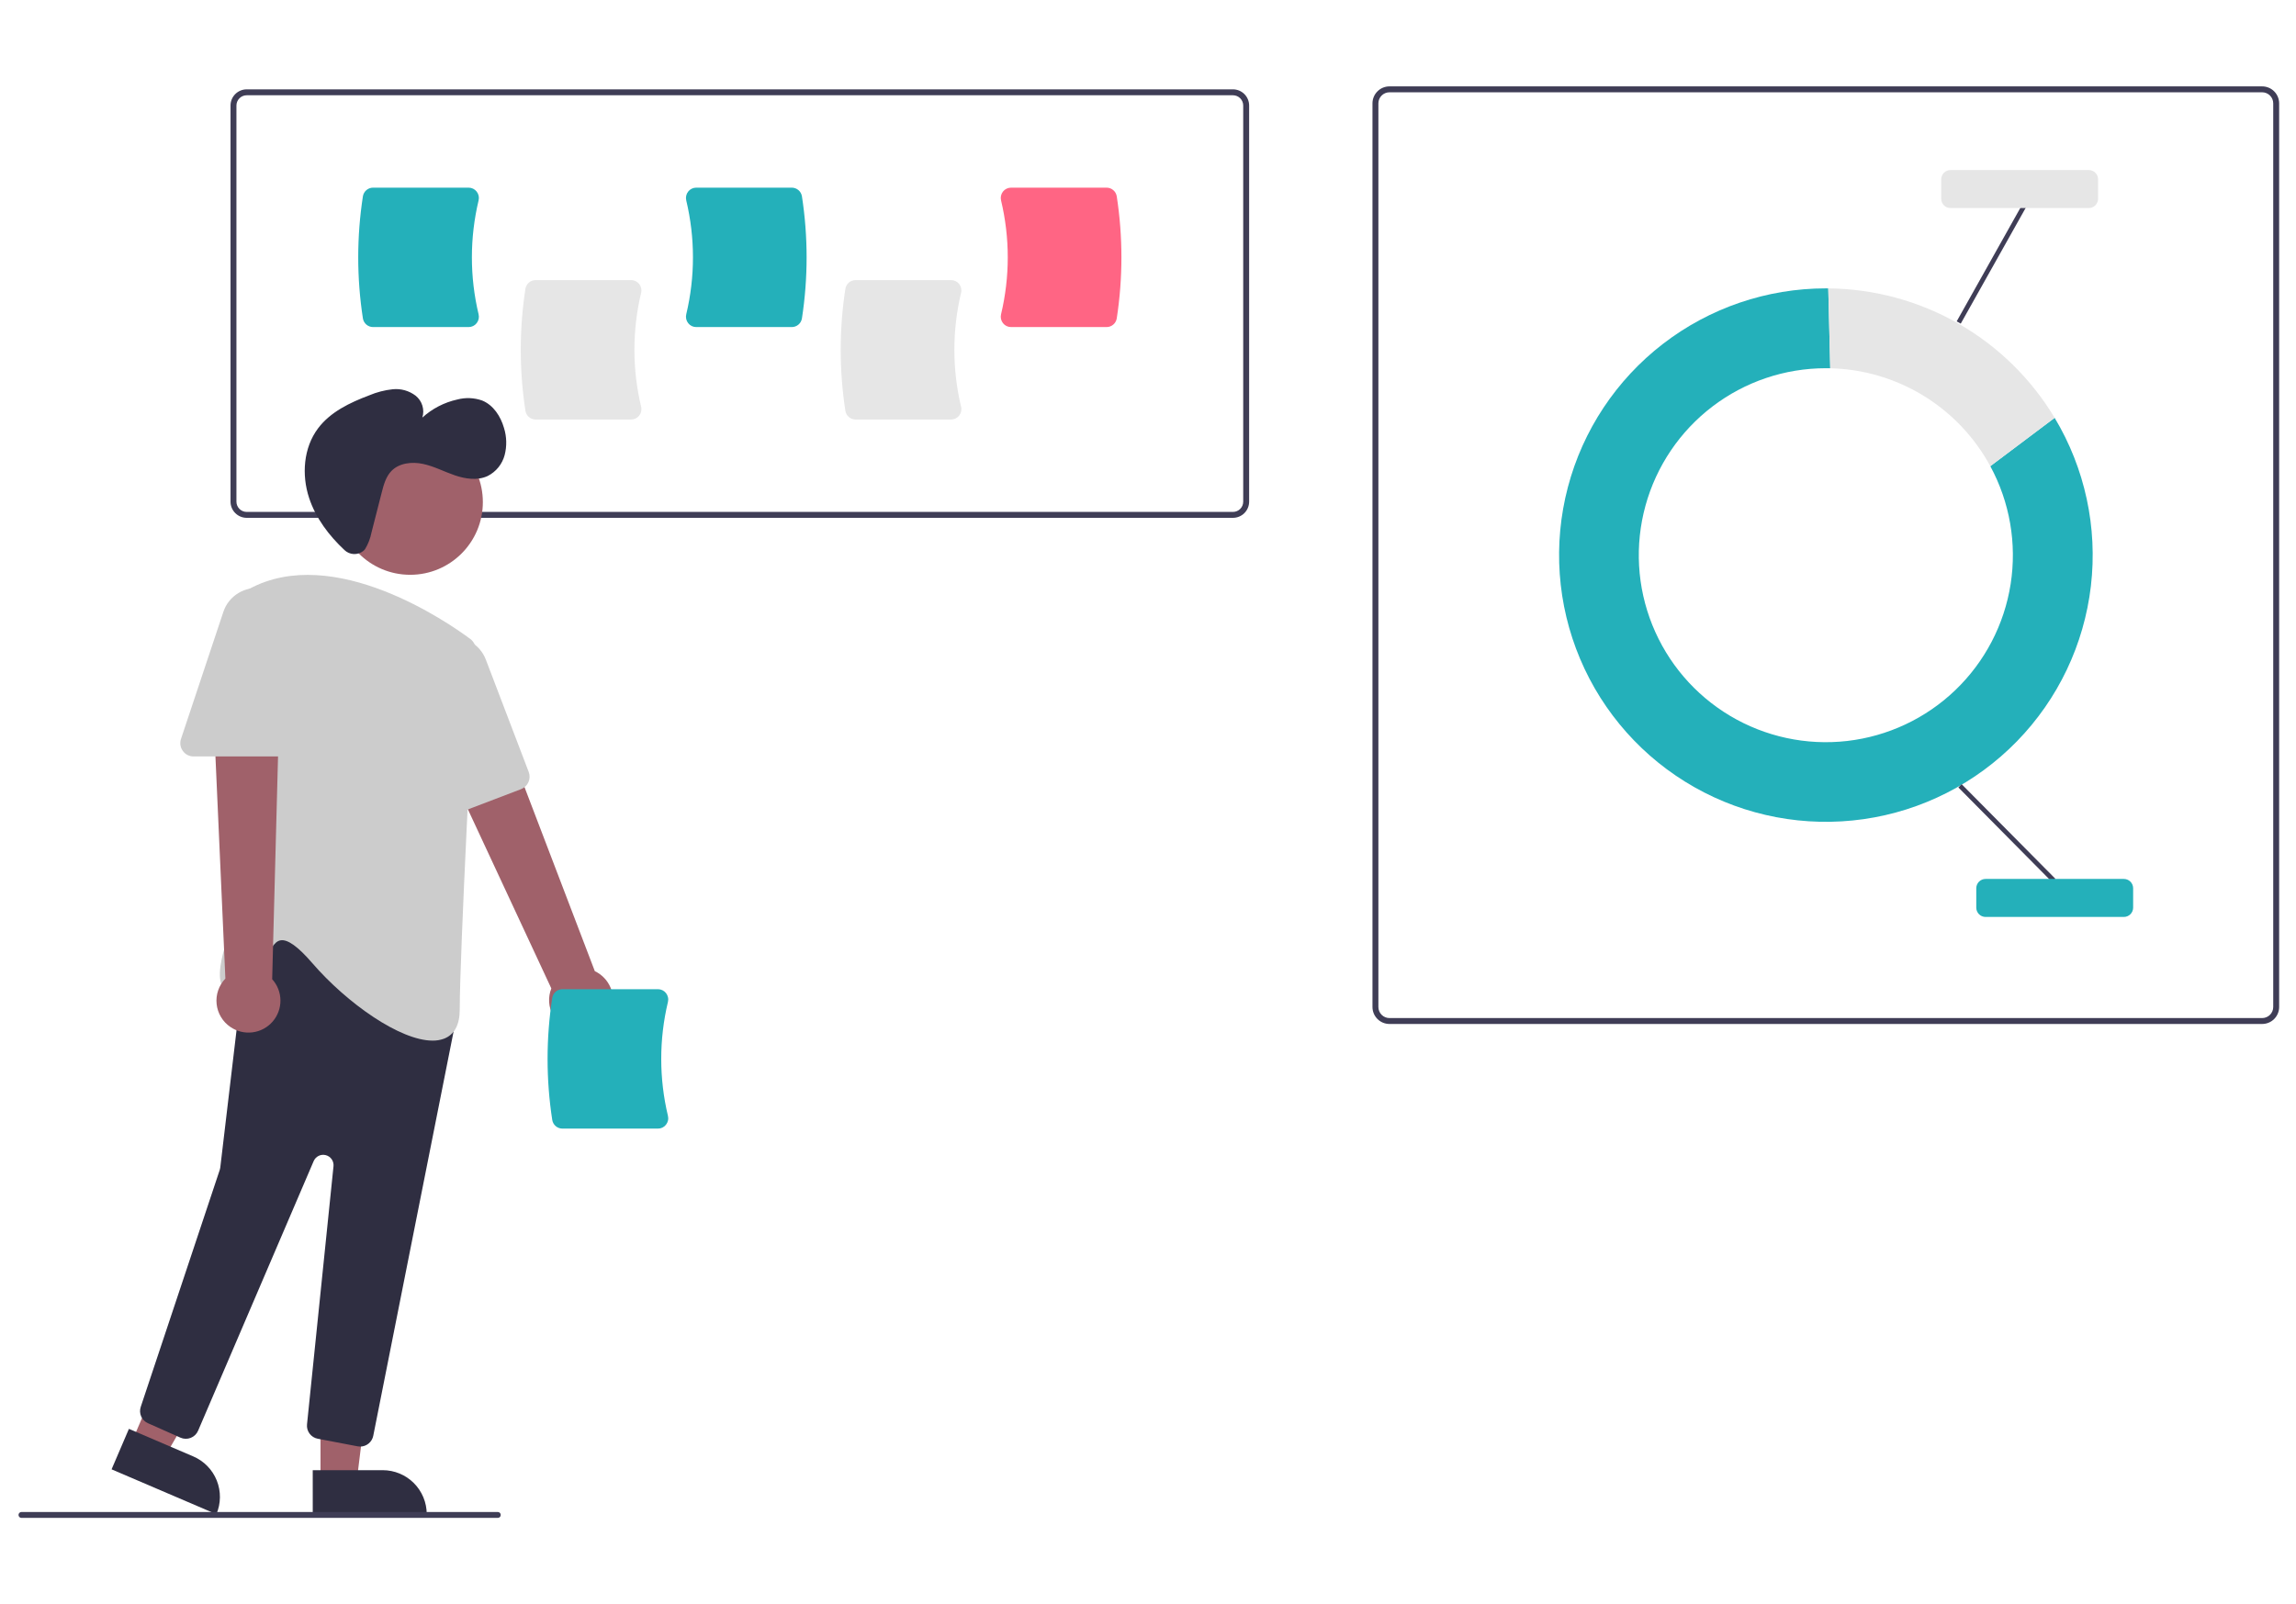 <svg width="186" height="130" viewBox="0 0 186 130" fill="none" xmlns="http://www.w3.org/2000/svg">
<path d="M183.26 82.975H112.559C112.195 82.975 111.845 82.83 111.588 82.572C111.33 82.314 111.185 81.965 111.185 81.6V8.375C111.185 8.01 111.33 7.661 111.588 7.403C111.845 7.145 112.195 7 112.559 7H183.26C183.624 7 183.974 7.145 184.232 7.403C184.489 7.661 184.634 8.01 184.635 8.375V81.6C184.634 81.965 184.489 82.314 184.232 82.572C183.974 82.83 183.624 82.975 183.26 82.975ZM112.559 7.479C112.322 7.48 112.094 7.574 111.926 7.742C111.759 7.91 111.664 8.137 111.664 8.375V81.6C111.664 81.838 111.759 82.065 111.926 82.233C112.094 82.401 112.322 82.496 112.559 82.496H183.26C183.497 82.496 183.725 82.401 183.893 82.233C184.061 82.065 184.155 81.838 184.155 81.6V8.375C184.155 8.137 184.061 7.91 183.893 7.742C183.725 7.574 183.497 7.48 183.26 7.479H112.559Z" fill="#3F3D56"/>
<path d="M161.236 37.775C162.816 40.693 163.394 44.048 162.883 47.326C162.371 50.604 160.798 53.623 158.404 55.921C156.011 58.218 152.929 59.667 149.633 60.044C146.337 60.421 143.008 59.705 140.158 58.008C137.308 56.31 135.093 53.723 133.855 50.645C132.616 47.568 132.422 44.168 133.303 40.969C134.183 37.771 136.089 34.949 138.728 32.938C141.366 30.927 144.592 29.838 147.91 29.838C148.03 29.838 148.15 29.839 148.269 29.842L148.109 23.37C148.043 23.369 147.976 23.367 147.91 23.367C143.136 23.369 138.498 24.95 134.717 27.865C130.937 30.78 128.228 34.864 127.014 39.48C125.799 44.097 126.146 48.985 128.002 53.383C129.857 57.782 133.116 61.442 137.271 63.792C141.425 66.144 146.241 67.053 150.967 66.379C155.692 65.706 160.062 63.486 163.394 60.068C166.726 56.65 168.832 52.225 169.385 47.483C169.938 42.742 168.905 37.951 166.448 33.858L161.236 37.775Z" fill="#24B0BA"/>
<path d="M161.236 37.775L166.448 33.858C164.545 30.686 161.859 28.056 158.648 26.219C155.437 24.383 151.808 23.401 148.109 23.369L148.269 29.841C150.938 29.904 153.543 30.671 155.82 32.064C158.097 33.457 159.965 35.427 161.236 37.775Z" fill="#E6E6E6"/>
<path d="M158.915 63.546L158.648 63.81L166.24 71.475L166.508 71.21L158.915 63.546Z" fill="#3F3D56"/>
<path d="M163.79 16.632L158.512 26.041L158.841 26.225L164.118 16.816L163.79 16.632Z" fill="#3F3D56"/>
<path d="M172.055 74.303H160.851C160.652 74.303 160.461 74.223 160.32 74.083C160.179 73.942 160.1 73.751 160.099 73.552V71.974C160.1 71.775 160.179 71.584 160.32 71.443C160.461 71.302 160.652 71.223 160.851 71.223H172.055C172.254 71.223 172.445 71.302 172.586 71.443C172.727 71.584 172.806 71.775 172.807 71.974V73.552C172.806 73.751 172.727 73.942 172.586 74.083C172.445 74.223 172.254 74.303 172.055 74.303Z" fill="#24B0BA"/>
<path d="M169.215 16.86H158.01C157.811 16.859 157.62 16.78 157.479 16.639C157.338 16.498 157.259 16.308 157.259 16.108V14.53C157.259 14.331 157.338 14.14 157.479 13.999C157.62 13.859 157.811 13.78 158.01 13.779H169.215C169.414 13.78 169.605 13.859 169.745 13.999C169.886 14.14 169.965 14.331 169.966 14.53V16.108C169.965 16.308 169.886 16.498 169.745 16.639C169.605 16.78 169.414 16.859 169.215 16.86Z" fill="#E6E6E6"/>
<path d="M99.883 41.962H19.985C19.637 41.961 19.304 41.823 19.059 41.578C18.813 41.332 18.675 40.999 18.675 40.652V8.55C18.675 8.203 18.813 7.87 19.059 7.624C19.304 7.379 19.637 7.241 19.985 7.24H99.883C100.23 7.241 100.563 7.379 100.809 7.624C101.054 7.87 101.192 8.203 101.193 8.55V40.652C101.192 40.999 101.054 41.332 100.809 41.578C100.563 41.823 100.23 41.961 99.883 41.962ZM19.985 7.72C19.764 7.72 19.553 7.807 19.398 7.963C19.242 8.119 19.154 8.33 19.154 8.55V40.652C19.154 40.872 19.242 41.083 19.398 41.239C19.553 41.395 19.764 41.482 19.985 41.482H99.883C100.103 41.482 100.314 41.395 100.47 41.239C100.626 41.083 100.713 40.872 100.713 40.652V8.55C100.713 8.33 100.626 8.119 100.47 7.963C100.314 7.807 100.103 7.72 99.883 7.72H19.985Z" fill="#3F3D56"/>
<path d="M51.13 33.994H43.389C43.191 33.994 43 33.923 42.849 33.795C42.699 33.667 42.598 33.489 42.566 33.294C42.061 30.015 42.061 26.677 42.566 23.397C42.598 23.202 42.699 23.025 42.849 22.896C43 22.768 43.191 22.698 43.389 22.697H51.13C51.255 22.697 51.379 22.725 51.492 22.78C51.605 22.834 51.704 22.914 51.782 23.013C51.861 23.113 51.916 23.23 51.943 23.354C51.97 23.479 51.969 23.608 51.938 23.732C51.214 26.765 51.214 29.926 51.938 32.959C51.969 33.083 51.97 33.212 51.943 33.337C51.916 33.462 51.861 33.579 51.782 33.679C51.704 33.777 51.605 33.857 51.492 33.912C51.379 33.966 51.255 33.995 51.13 33.994Z" fill="#E6E6E6"/>
<path d="M77.049 33.994H69.308C69.11 33.994 68.919 33.923 68.768 33.795C68.618 33.667 68.517 33.489 68.485 33.294C67.98 30.015 67.98 26.677 68.485 23.397C68.517 23.202 68.618 23.025 68.768 22.896C68.919 22.768 69.11 22.698 69.308 22.697H77.049C77.174 22.697 77.298 22.725 77.411 22.78C77.524 22.834 77.623 22.914 77.701 23.013C77.78 23.113 77.835 23.23 77.862 23.355C77.889 23.479 77.888 23.608 77.857 23.732C77.133 26.765 77.133 29.926 77.857 32.959C77.888 33.083 77.889 33.212 77.862 33.337C77.835 33.462 77.78 33.578 77.701 33.678C77.623 33.777 77.524 33.857 77.411 33.912C77.298 33.966 77.174 33.995 77.049 33.994Z" fill="#E6E6E6"/>
<path d="M37.963 26.503H30.221C30.024 26.503 29.832 26.432 29.682 26.304C29.531 26.176 29.431 25.998 29.399 25.803C28.894 22.523 28.894 19.186 29.399 15.906C29.431 15.711 29.531 15.533 29.682 15.405C29.832 15.277 30.024 15.206 30.221 15.206H37.963C38.088 15.206 38.212 15.234 38.325 15.289C38.438 15.343 38.537 15.423 38.614 15.522C38.693 15.622 38.748 15.739 38.776 15.863C38.803 15.988 38.801 16.117 38.771 16.241C38.047 19.274 38.047 22.435 38.771 25.468C38.801 25.592 38.803 25.721 38.776 25.846C38.748 25.971 38.693 26.087 38.614 26.187C38.537 26.286 38.438 26.366 38.325 26.421C38.212 26.475 38.088 26.503 37.963 26.503Z" fill="#24B0BA"/>
<path d="M64.143 26.503H56.401C56.276 26.503 56.152 26.475 56.039 26.421C55.926 26.366 55.828 26.286 55.75 26.187C55.671 26.087 55.616 25.971 55.589 25.846C55.561 25.721 55.563 25.592 55.593 25.468C56.318 22.435 56.318 19.274 55.593 16.241C55.563 16.117 55.561 15.988 55.589 15.863C55.616 15.739 55.671 15.622 55.75 15.522C55.828 15.423 55.926 15.343 56.039 15.289C56.152 15.234 56.276 15.206 56.401 15.206H64.143C64.341 15.206 64.532 15.277 64.683 15.405C64.833 15.533 64.933 15.711 64.965 15.906C65.47 19.186 65.47 22.523 64.965 25.803C64.933 25.998 64.833 26.176 64.683 26.304C64.532 26.432 64.341 26.503 64.143 26.503Z" fill="#24B0BA"/>
<path d="M89.646 26.503H81.904C81.779 26.503 81.655 26.475 81.542 26.421C81.429 26.366 81.33 26.286 81.253 26.187C81.174 26.087 81.119 25.971 81.091 25.846C81.064 25.721 81.066 25.592 81.096 25.468C81.82 22.435 81.82 19.274 81.096 16.241C81.066 16.117 81.064 15.988 81.091 15.863C81.119 15.739 81.174 15.622 81.253 15.522C81.33 15.423 81.429 15.343 81.542 15.289C81.655 15.234 81.779 15.206 81.904 15.206H89.646C89.844 15.207 90.035 15.277 90.185 15.405C90.336 15.533 90.436 15.711 90.468 15.906C90.973 19.186 90.973 22.523 90.468 25.803C90.436 25.998 90.336 26.176 90.185 26.304C90.035 26.432 89.844 26.503 89.646 26.503Z" fill="#FF6584"/>
<path d="M46.543 83.567C46.174 83.492 45.826 83.337 45.524 83.113C45.221 82.888 44.972 82.601 44.792 82.27C44.613 81.939 44.509 81.573 44.486 81.197C44.464 80.821 44.525 80.445 44.663 80.095L34.038 57.281L39.428 55.766L48.187 78.696C48.759 78.968 49.212 79.44 49.459 80.024C49.707 80.607 49.731 81.261 49.529 81.862C49.326 82.462 48.91 82.967 48.36 83.282C47.809 83.596 47.163 83.697 46.543 83.567Z" fill="#A0616A"/>
<path d="M25.965 119.971H28.904L30.301 108.638H25.965L25.965 119.971Z" fill="#A0616A"/>
<path d="M34.57 122.7L25.336 122.701L25.335 119.133L31.002 119.132C31.948 119.132 32.856 119.508 33.525 120.177C34.194 120.846 34.57 121.754 34.57 122.7Z" fill="#2F2E41"/>
<path d="M10.692 116.805L13.393 117.962L19.141 108.094L15.155 106.387L10.692 116.805Z" fill="#A0616A"/>
<path d="M17.528 122.7L9.039 119.064L10.444 115.785L15.653 118.016C16.523 118.388 17.209 119.091 17.561 119.97C17.912 120.848 17.901 121.83 17.528 122.7Z" fill="#2F2E41"/>
<path d="M33.23 46.577C36.481 46.577 39.116 43.941 39.116 40.69C39.116 37.439 36.481 34.804 33.23 34.804C29.979 34.804 27.343 37.439 27.343 40.69C27.343 43.941 29.979 46.577 33.23 46.577Z" fill="#A0616A"/>
<path d="M28.977 117.201L25.743 116.585C25.477 116.536 25.239 116.388 25.078 116.171C24.916 115.954 24.843 115.684 24.872 115.415L27.017 94.502C27.037 94.303 26.985 94.102 26.871 93.938C26.756 93.773 26.587 93.655 26.392 93.605C26.198 93.554 25.993 93.575 25.813 93.663C25.633 93.752 25.49 93.902 25.411 94.086L16.047 115.936C15.991 116.067 15.909 116.186 15.806 116.286C15.704 116.385 15.582 116.463 15.449 116.515C15.316 116.567 15.174 116.593 15.032 116.589C14.889 116.586 14.748 116.555 14.618 116.497L11.987 115.327C11.741 115.219 11.545 115.023 11.437 114.778C11.328 114.532 11.316 114.255 11.402 114.001L17.806 94.787C17.824 94.733 17.837 94.677 17.843 94.621L19.922 77.066C19.945 76.874 20.018 76.692 20.136 76.539C20.253 76.385 20.409 76.266 20.587 76.193L27.151 73.527C27.346 73.448 27.559 73.427 27.764 73.467C27.97 73.507 28.16 73.607 28.31 73.753L36.595 81.82C36.724 81.946 36.82 82.101 36.873 82.273C36.927 82.445 36.936 82.627 36.901 82.803L30.237 116.352C30.188 116.596 30.055 116.816 29.863 116.974C29.67 117.133 29.428 117.219 29.178 117.22C29.111 117.22 29.044 117.214 28.977 117.201Z" fill="#2F2E41"/>
<path d="M25.29 78.033C24.143 76.705 23.306 76.102 22.733 76.197C22.166 76.289 21.838 77.083 21.491 77.923C21.018 79.069 20.481 80.369 19.158 80.471C18.952 80.506 18.74 80.483 18.547 80.403C18.354 80.324 18.186 80.192 18.065 80.022C17.024 78.475 19.52 73.354 19.748 72.894L19.631 48.672C19.629 48.477 19.681 48.285 19.78 48.117C19.88 47.948 20.023 47.81 20.195 47.717C27.053 44.019 36.314 50.451 38.101 51.778C38.244 51.884 38.358 52.024 38.434 52.185C38.51 52.346 38.545 52.523 38.535 52.701C38.319 56.757 37.244 77.224 37.244 81.789C37.244 83.053 36.808 83.856 35.948 84.176C35.658 84.279 35.352 84.329 35.044 84.324C32.42 84.324 28.124 81.314 25.29 78.033Z" fill="#CCCCCC"/>
<path d="M34.861 66.272C34.718 66.179 34.599 66.053 34.514 65.904C34.43 65.755 34.383 65.588 34.376 65.418L33.912 54.569C33.883 53.901 34.093 53.245 34.504 52.717C34.915 52.19 35.5 51.826 36.155 51.691C36.81 51.556 37.491 51.658 38.078 51.979C38.664 52.3 39.117 52.82 39.355 53.444L42.832 62.556C42.934 62.823 42.925 63.12 42.808 63.381C42.692 63.642 42.476 63.846 42.209 63.948L35.838 66.379C35.679 66.441 35.507 66.463 35.337 66.445C35.167 66.426 35.004 66.367 34.861 66.272Z" fill="#CCCCCC"/>
<path d="M18.672 83.224C18.36 83.014 18.097 82.738 17.903 82.415C17.709 82.093 17.588 81.732 17.549 81.357C17.509 80.983 17.552 80.605 17.675 80.249C17.797 79.893 17.997 79.568 18.258 79.298L17.134 54.155L22.695 54.81L22.049 79.348C22.475 79.817 22.713 80.427 22.719 81.061C22.725 81.694 22.499 82.308 22.082 82.786C21.666 83.264 21.089 83.572 20.46 83.653C19.832 83.734 19.196 83.581 18.672 83.224Z" fill="#A0616A"/>
<path d="M14.811 60.85C14.71 60.712 14.644 60.551 14.618 60.382C14.592 60.213 14.608 60.04 14.663 59.878L18.096 49.577C18.308 48.942 18.738 48.404 19.31 48.058C19.882 47.712 20.559 47.581 21.218 47.688C21.878 47.795 22.479 48.133 22.912 48.642C23.345 49.152 23.583 49.798 23.583 50.467V60.219C23.583 60.505 23.469 60.779 23.267 60.981C23.064 61.184 22.79 61.297 22.504 61.298H15.686C15.515 61.299 15.346 61.258 15.194 61.181C15.041 61.102 14.91 60.989 14.811 60.85Z" fill="#CCCCCC"/>
<path d="M29.428 44.65C29.208 44.822 28.933 44.91 28.653 44.896C28.373 44.882 28.108 44.767 27.906 44.574C26.645 43.394 25.58 41.984 25.041 40.351C24.424 38.48 24.581 36.288 25.764 34.712C26.763 33.379 28.345 32.626 29.904 32.038C30.512 31.78 31.155 31.614 31.812 31.542C32.475 31.474 33.139 31.66 33.67 32.064C33.929 32.271 34.119 32.55 34.216 32.867C34.313 33.183 34.313 33.521 34.215 33.837C35.015 33.111 35.99 32.607 37.044 32.374C37.711 32.197 38.416 32.226 39.067 32.458C39.971 32.829 40.557 33.737 40.828 34.676C41.052 35.392 41.07 36.157 40.88 36.883C40.783 37.244 40.611 37.581 40.376 37.871C40.14 38.161 39.846 38.399 39.513 38.569C38.686 38.958 37.705 38.811 36.84 38.515C35.976 38.218 35.156 37.781 34.262 37.591C33.367 37.402 32.335 37.513 31.702 38.172C31.257 38.637 31.081 39.29 30.922 39.914L30.093 43.157C30.001 43.63 29.826 44.082 29.576 44.493C29.534 44.552 29.484 44.604 29.428 44.65Z" fill="#2F2E41"/>
<path d="M53.301 91.454H45.56C45.362 91.454 45.171 91.383 45.02 91.255C44.87 91.127 44.77 90.949 44.738 90.754C44.233 87.475 44.233 84.137 44.738 80.857C44.77 80.662 44.87 80.485 45.02 80.356C45.171 80.228 45.362 80.158 45.56 80.157H53.301C53.427 80.157 53.551 80.185 53.664 80.24C53.777 80.294 53.876 80.374 53.953 80.473C54.032 80.573 54.087 80.69 54.114 80.814C54.142 80.939 54.14 81.068 54.11 81.192C53.386 84.225 53.386 87.386 54.11 90.419C54.14 90.543 54.142 90.672 54.114 90.797C54.087 90.922 54.032 91.038 53.953 91.138C53.876 91.237 53.777 91.317 53.664 91.372C53.551 91.426 53.427 91.455 53.301 91.454Z" fill="#24B0BA"/>
<path d="M40.326 123H1.74C1.676 123 1.615 122.975 1.57 122.93C1.525 122.885 1.5 122.824 1.5 122.76C1.5 122.697 1.525 122.636 1.57 122.591C1.615 122.546 1.676 122.521 1.74 122.521H40.326C40.39 122.521 40.451 122.546 40.496 122.591C40.541 122.636 40.566 122.697 40.566 122.76C40.566 122.824 40.541 122.885 40.496 122.93C40.451 122.975 40.39 123 40.326 123Z" fill="#3F3D56"/>
</svg>

